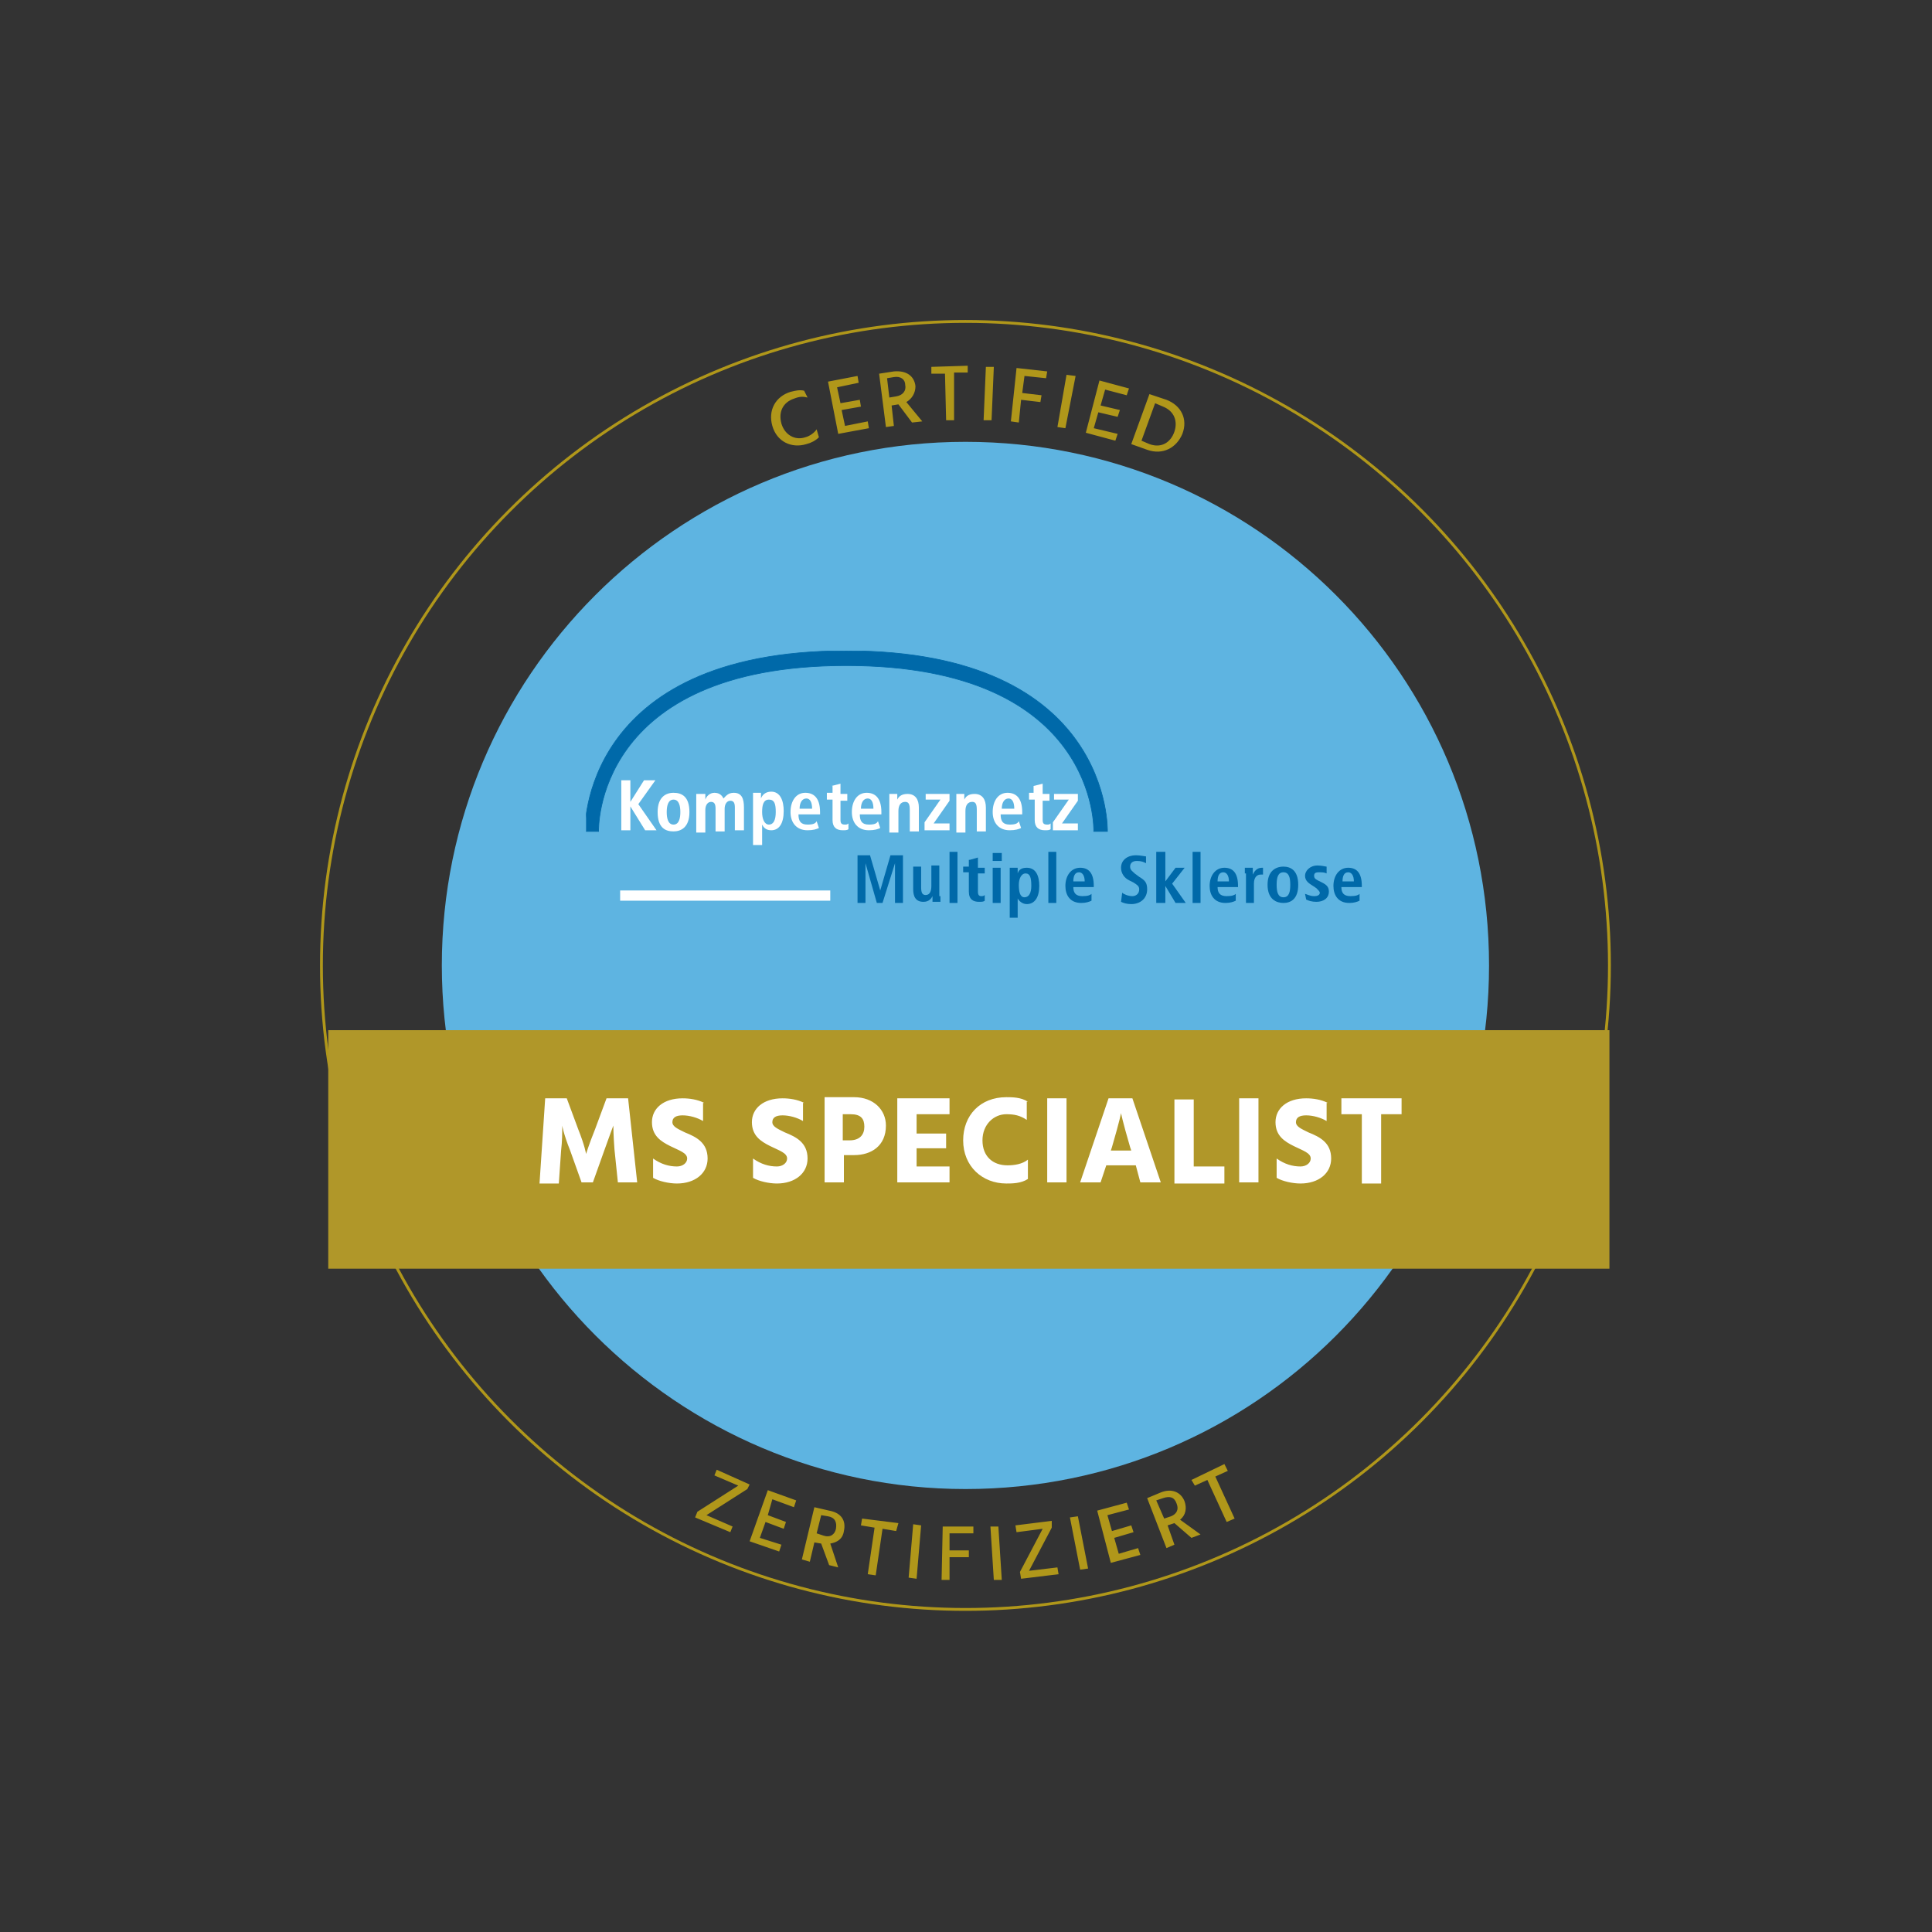 <?xml version="1.0" encoding="utf-8"?>
<!-- Generator: Adobe Illustrator 27.8.0, SVG Export Plug-In . SVG Version: 6.00 Build 0)  -->
<!DOCTYPE svg PUBLIC "-//W3C//DTD SVG 1.1//EN" "http://www.w3.org/Graphics/SVG/1.1/DTD/svg11.dtd">
<svg version="1.1" id="Ebene_1" xmlns:x="http://ns.adobe.com/Extensibility/1.0/" xmlns:i="http://ns.adobe.com/AdobeIllustrator/10.0/" xmlns:graph="http://ns.adobe.com/Graphs/1.0/"
	 xmlns="http://www.w3.org/2000/svg" xmlns:xlink="http://www.w3.org/1999/xlink" x="0px" y="0px" viewBox="0 0 170.1 170.1"
	 style="enable-background:new 0 0 170.1 170.1;" xml:space="preserve">
<rect x="0" y="0" width="170.1" height="170.1" fill="#333333" stroke="none"/>
<style type="text/css">
	.st0{fill:none;stroke:#B0971A;stroke-width:0.25;}
	.st1{fill:#5EB4E1;}
	.st2{fill:#B0971A;}
	.st3{fill:#FFFFFF;}
	.st4{clip-path:url(#SVGID_00000176027631523656992180000000014329816171194795_);fill:#FFFFFF;}
	.st5{clip-path:url(#SVGID_00000176027631523656992180000000014329816171194795_);fill:#0069A9;}
	
		.st6{clip-path:url(#SVGID_00000176027631523656992180000000014329816171194795_);fill:none;stroke:#0069A9;stroke-width:6.000000e-02;}
	.st7{fill:#B09729;}
</style>
<circle class="st0" cx="85" cy="85" r="56.7"/>
<path class="st1" d="M85,131.1c25.5,0,46.1-20.6,46.1-46.1S110.5,38.9,85,38.9S38.9,59.6,38.9,85S59.6,131.1,85,131.1"/>
<path class="st2" d="M65.8,131.1l-3.6,2.3l2.3,1l-0.2,0.5l-3.1-1.3l0.2-0.5l3.6-2.3l-2.1-0.9l0.2-0.5l2.9,1.3L65.8,131.1z
	 M66.9,135.4l0.5-1.4l1.6,0.6l0.2-0.6l-1.6-0.6L68,132l1.9,0.7l0.2-0.6l-2.5-0.9l-1.6,4.5l2.6,0.9l0.2-0.6L66.9,135.4z M73,137.8
	l0.8,0.2l-0.7-2.1c0.6-0.1,1.1-0.4,1.2-1.1c0.2-0.9-0.2-1.6-1.3-1.8l-1.3-0.3l-1.1,4.6l0.7,0.2l0.4-1.7l0.6,0.1L73,137.8z
	 M72.3,133.4l0.6,0.1c0.6,0.1,0.8,0.5,0.7,1.1c-0.1,0.5-0.5,0.8-1.1,0.6l-0.6-0.2L72.3,133.4z M79.1,134.1l-3.2-0.4l-0.1,0.6
	l1.2,0.2l-0.6,4.1l0.7,0.1l0.6-4.1l1.2,0.2L79.1,134.1z M80,138.9l0.7,0.1l0.4-4.7l-0.7-0.1L80,138.9z M85.7,135l0-0.6l-2.7,0
	l-0.1,4.7l0.7,0l0-2l1.7,0l0-0.6l-1.7,0l0-1.5L85.7,135z M87.5,139.1l0.7,0l-0.3-4.7l-0.7,0L87.5,139.1z M92.6,133.9l-3.2,0.4
	l0.1,0.6l2.3-0.3l-2,3.8l0.1,0.6l3.3-0.4l-0.1-0.6l-2.5,0.3l2-3.8L92.6,133.9z M95.1,138.2l0.7-0.1l-0.9-4.6l-0.7,0.1L95.1,138.2z
	 M98.5,136.8l-0.4-1.4l1.7-0.5l-0.2-0.6l-1.7,0.5l-0.4-1.4l1.9-0.5l-0.2-0.6l-2.6,0.7l1.2,4.6l2.6-0.7l-0.2-0.6L98.5,136.8z
	 M104.9,135.4l0.8-0.3l-1.8-1.3c0.5-0.4,0.6-1,0.4-1.6c-0.3-0.8-1.1-1.2-2.1-0.8l-1.2,0.5l1.7,4.4l0.7-0.3l-0.6-1.7l0.6-0.2
	L104.9,135.4z M101.8,132.1l0.6-0.2c0.6-0.2,1-0.1,1.2,0.5c0.2,0.5,0,0.9-0.5,1.1l-0.6,0.2L101.8,132.1z M107.8,128.9l-2.9,1.4
	l0.3,0.5l1.1-0.5l1.7,3.7l0.7-0.3l-1.7-3.7l1.1-0.5L107.8,128.9z"/>
<polygon class="st3" points="54.7,68.7 55.5,68.7 55.5,70.6 55.5,70.6 56.7,68.7 57.7,68.7 56.2,70.8 57.8,73.1 56.8,73.1 55.5,71 
	55.5,71 55.5,73.1 54.7,73.1 "/>
<g>
	<defs>
		<rect id="SVGID_1_" x="51.6" y="57.3" width="68.3" height="23.5"/>
	</defs>
	<clipPath id="SVGID_00000051360737906670516970000001455916985123850675_">
		<use xlink:href="#SVGID_1_"  style="overflow:visible;"/>
	</clipPath>
	<path style="clip-path:url(#SVGID_00000051360737906670516970000001455916985123850675_);fill:#FFFFFF;" d="M59.3,69.8
		c0.7,0,1.4,0.3,1.4,1.7c0,1.4-0.8,1.7-1.4,1.7c-0.7,0-1.4-0.3-1.4-1.7C57.9,70.2,58.6,69.8,59.3,69.8 M59.3,72.6
		c0.5,0,0.6-0.6,0.6-1.1s-0.1-1.1-0.6-1.1c-0.5,0-0.6,0.6-0.6,1.1S58.8,72.6,59.3,72.6"/>
	<path style="clip-path:url(#SVGID_00000051360737906670516970000001455916985123850675_);fill:#FFFFFF;" d="M61.3,70.4
		c0-0.2,0-0.4,0-0.5h0.8c0,0.2,0,0.3,0,0.5h0c0.1-0.3,0.4-0.6,0.8-0.6c0.5,0,0.7,0.3,0.8,0.5c0.2-0.2,0.4-0.5,0.9-0.5
		c0.7,0,0.9,0.5,0.9,1.3v2h-0.8v-2c0-0.4-0.1-0.6-0.4-0.6c-0.3,0-0.5,0.3-0.5,0.7v2h-0.8v-2c0-0.4-0.1-0.6-0.4-0.6
		c-0.3,0-0.5,0.3-0.5,0.7v2h-0.8V70.4z"/>
	<path style="clip-path:url(#SVGID_00000051360737906670516970000001455916985123850675_);fill:#FFFFFF;" d="M66.3,70.4
		c0-0.2,0-0.4,0-0.6H67c0,0.1,0,0.3,0,0.5h0c0.1-0.3,0.4-0.6,0.9-0.6c0.8,0,1.1,0.8,1.1,1.7c0,1.1-0.4,1.7-1.1,1.7
		c-0.5,0-0.7-0.3-0.8-0.5h0v1.8h-0.8V70.4z M67.7,72.6c0.4,0,0.6-0.4,0.6-1.1c0-0.7-0.1-1.1-0.6-1.1c-0.5,0-0.6,0.5-0.6,1.1
		C67.1,72.1,67.3,72.6,67.7,72.6"/>
	<path style="clip-path:url(#SVGID_00000051360737906670516970000001455916985123850675_);fill:#FFFFFF;" d="M72.1,72.9
		c-0.2,0.1-0.5,0.2-1,0.2c-1,0-1.5-0.7-1.5-1.6c0-1,0.5-1.7,1.3-1.7c0.7,0,1.3,0.4,1.3,1.7v0.2h-1.9c0,0.6,0.2,0.9,0.8,0.9
		c0.5,0,0.7-0.1,0.8-0.3L72.1,72.9z M71.5,71.2c0-0.6-0.2-0.9-0.5-0.9c-0.4,0-0.6,0.4-0.6,0.9H71.5z"/>
	<path style="clip-path:url(#SVGID_00000051360737906670516970000001455916985123850675_);fill:#FFFFFF;" d="M73.2,69.2l0.8-0.2v0.9
		h0.6v0.6h-0.6v1.7c0,0.3,0.1,0.4,0.4,0.4c0.1,0,0.2,0,0.3-0.1V73c-0.1,0.1-0.3,0.1-0.5,0.1c-0.6,0-0.9-0.3-0.9-0.9v-1.8h-0.5v-0.6
		h0.5V69.2z"/>
	<path style="clip-path:url(#SVGID_00000051360737906670516970000001455916985123850675_);fill:#FFFFFF;" d="M77.5,72.9
		c-0.2,0.1-0.5,0.2-1,0.2c-1,0-1.5-0.7-1.5-1.6c0-1,0.5-1.7,1.3-1.7c0.7,0,1.3,0.4,1.3,1.7v0.2h-1.9c0,0.6,0.2,0.9,0.8,0.9
		c0.5,0,0.7-0.1,0.8-0.3L77.5,72.9z M76.9,71.2c0-0.6-0.2-0.9-0.5-0.9c-0.4,0-0.6,0.4-0.6,0.9H76.9z"/>
	<path style="clip-path:url(#SVGID_00000051360737906670516970000001455916985123850675_);fill:#FFFFFF;" d="M78.3,70.4
		c0-0.2,0-0.4,0-0.5H79c0,0.2,0,0.3,0,0.5h0h0c0.1-0.2,0.3-0.5,0.9-0.5c0.7,0,1,0.5,1,1.2v2.1h-0.8v-1.9c0-0.5-0.1-0.7-0.4-0.7
		c-0.4,0-0.6,0.3-0.6,0.8v1.9h-0.8V70.4z"/>
	<polygon style="clip-path:url(#SVGID_00000051360737906670516970000001455916985123850675_);fill:#FFFFFF;" points="81.4,72.4 
		82.8,70.4 81.5,70.4 81.5,69.9 83.6,69.9 83.6,70.5 82.2,72.5 83.6,72.5 83.6,73.1 81.4,73.1 	"/>
	<path style="clip-path:url(#SVGID_00000051360737906670516970000001455916985123850675_);fill:#FFFFFF;" d="M84.2,70.4
		c0-0.2,0-0.4,0-0.5h0.7c0,0.2,0,0.3,0,0.5h0h0c0.1-0.2,0.3-0.5,0.9-0.5c0.7,0,1,0.5,1,1.2v2.1H86v-1.9c0-0.5-0.1-0.7-0.4-0.7
		c-0.4,0-0.6,0.3-0.6,0.8v1.9h-0.8V70.4z"/>
	<path style="clip-path:url(#SVGID_00000051360737906670516970000001455916985123850675_);fill:#FFFFFF;" d="M89.9,72.9
		c-0.2,0.1-0.5,0.2-1,0.2c-1,0-1.5-0.7-1.5-1.6c0-1,0.5-1.7,1.3-1.7c0.7,0,1.3,0.4,1.3,1.7v0.2h-1.9c0,0.6,0.2,0.9,0.8,0.9
		c0.5,0,0.7-0.1,0.8-0.3L89.9,72.9z M89.3,71.2c0-0.6-0.2-0.9-0.5-0.9c-0.4,0-0.6,0.4-0.6,0.9H89.3z"/>
	<path style="clip-path:url(#SVGID_00000051360737906670516970000001455916985123850675_);fill:#FFFFFF;" d="M91,69.2l0.8-0.2v0.9
		h0.6v0.6h-0.6v1.7c0,0.3,0.1,0.4,0.4,0.4c0.1,0,0.2,0,0.3-0.1V73c-0.1,0.1-0.3,0.1-0.5,0.1c-0.6,0-0.9-0.3-0.9-0.9v-1.8h-0.5v-0.6
		H91V69.2z"/>
	<polygon style="clip-path:url(#SVGID_00000051360737906670516970000001455916985123850675_);fill:#FFFFFF;" points="92.7,72.4 
		94.1,70.4 92.8,70.4 92.8,69.9 94.9,69.9 94.9,70.5 93.5,72.5 94.9,72.5 94.9,73.1 92.7,73.1 	"/>
	<polygon style="clip-path:url(#SVGID_00000051360737906670516970000001455916985123850675_);fill:#0069A9;" points="78.8,76 
		78.8,76 77.7,79.5 77.2,79.5 76.2,76 76.2,76 76.2,79.5 75.5,79.5 75.5,75.3 76.6,75.3 77.5,78.4 77.5,78.4 78.4,75.3 79.5,75.3 
		79.5,79.5 78.8,79.5 	"/>
	<path style="clip-path:url(#SVGID_00000051360737906670516970000001455916985123850675_);fill:#0069A9;" d="M82.8,78.9
		c0,0.2,0,0.4,0,0.5h-0.7c0-0.2,0-0.3,0-0.5l0,0l0,0c-0.1,0.2-0.3,0.5-0.8,0.5c-0.7,0-0.9-0.5-0.9-1.1v-2h0.7v1.8
		c0,0.5,0.1,0.7,0.4,0.7c0.4,0,0.5-0.4,0.5-0.8v-1.8h0.7V78.9z"/>
	
		<rect x="83.6" y="75" style="clip-path:url(#SVGID_00000051360737906670516970000001455916985123850675_);fill:#0069A9;" width="0.7" height="4.5"/>
	<path style="clip-path:url(#SVGID_00000051360737906670516970000001455916985123850675_);fill:#0069A9;" d="M85.4,75.7l0.7-0.2v0.9
		h0.6v0.5h-0.6v1.6c0,0.3,0.1,0.4,0.3,0.4c0.1,0,0.2,0,0.3-0.1v0.5c-0.1,0.1-0.3,0.1-0.5,0.1c-0.5,0-0.9-0.2-0.9-0.9v-1.7h-0.5v-0.5
		h0.5V75.7z"/>
	<path style="clip-path:url(#SVGID_00000051360737906670516970000001455916985123850675_);fill:#0069A9;" d="M87.4,75.1h0.8v0.7
		h-0.8V75.1z M87.4,76.4h0.7v3.1h-0.7V76.4z"/>
	<path style="clip-path:url(#SVGID_00000051360737906670516970000001455916985123850675_);fill:#0069A9;" d="M88.9,76.9
		c0-0.2,0-0.4,0-0.5h0.7c0,0.1,0,0.3,0,0.5h0c0.1-0.3,0.3-0.5,0.8-0.5c0.8,0,1.1,0.7,1.1,1.6c0,1-0.4,1.6-1.1,1.6
		c-0.4,0-0.7-0.3-0.8-0.5h0v1.7h-0.7V76.9z M90.2,79c0.4,0,0.6-0.4,0.6-1c0-0.7-0.1-1.1-0.5-1.1c-0.4,0-0.6,0.5-0.6,1
		C89.7,78.5,89.8,79,90.2,79"/>
	
		<rect x="92.3" y="75" style="clip-path:url(#SVGID_00000051360737906670516970000001455916985123850675_);fill:#0069A9;" width="0.7" height="4.5"/>
	<path style="clip-path:url(#SVGID_00000051360737906670516970000001455916985123850675_);fill:#0069A9;" d="M96.1,79.3
		c-0.2,0.1-0.5,0.2-0.9,0.2c-1,0-1.4-0.7-1.4-1.5c0-0.9,0.5-1.6,1.3-1.6c0.7,0,1.2,0.4,1.2,1.6v0.1h-1.8c0,0.5,0.2,0.8,0.8,0.8
		c0.5,0,0.7-0.1,0.8-0.2L96.1,79.3z M95.5,77.6c0-0.5-0.2-0.8-0.5-0.8c-0.4,0-0.5,0.4-0.5,0.8H95.5z"/>
	<path style="clip-path:url(#SVGID_00000051360737906670516970000001455916985123850675_);fill:#0069A9;" d="M98.8,78.6
		c0.1,0.1,0.5,0.3,0.9,0.3c0.3,0,0.6-0.2,0.6-0.6c0-0.3-0.2-0.4-0.5-0.6l-0.4-0.2c-0.4-0.2-0.7-0.6-0.7-1.1c0-0.7,0.6-1.1,1.3-1.1
		c0.4,0,0.8,0.1,0.9,0.1l0,0.6c-0.2-0.1-0.4-0.2-0.8-0.2c-0.4,0-0.6,0.2-0.6,0.5c0,0.3,0.2,0.4,0.4,0.6l0.4,0.3
		c0.5,0.3,0.7,0.5,0.7,1.1c0,0.8-0.6,1.3-1.4,1.3c-0.4,0-0.7-0.1-0.9-0.2L98.8,78.6z"/>
	<polygon style="clip-path:url(#SVGID_00000051360737906670516970000001455916985123850675_);fill:#0069A9;" points="101.8,75 
		102.6,75 102.6,77.6 102.6,77.6 103.5,76.4 104.3,76.4 103.2,77.8 104.4,79.5 103.5,79.5 102.6,78 102.6,78 102.6,79.5 101.8,79.5 
			"/>
	
		<rect x="105" y="75" style="clip-path:url(#SVGID_00000051360737906670516970000001455916985123850675_);fill:#0069A9;" width="0.7" height="4.5"/>
	<path style="clip-path:url(#SVGID_00000051360737906670516970000001455916985123850675_);fill:#0069A9;" d="M108.8,79.3
		c-0.2,0.1-0.5,0.2-0.9,0.2c-1,0-1.4-0.7-1.4-1.5c0-0.9,0.5-1.6,1.3-1.6c0.7,0,1.2,0.4,1.2,1.6v0.1h-1.8c0,0.5,0.2,0.8,0.8,0.8
		c0.5,0,0.7-0.1,0.8-0.2L108.8,79.3z M108.2,77.6c0-0.5-0.2-0.8-0.5-0.8c-0.4,0-0.5,0.4-0.5,0.8H108.2z"/>
	<path style="clip-path:url(#SVGID_00000051360737906670516970000001455916985123850675_);fill:#0069A9;" d="M109.6,76.9
		c0-0.2,0-0.4,0-0.5h0.7c0,0.2,0,0.4,0,0.6h0c0.1-0.2,0.3-0.6,0.8-0.6c0,0,0.1,0,0.1,0V77c-0.1,0-0.1,0-0.2,0
		c-0.3,0-0.6,0.2-0.6,0.8v1.7h-0.7V76.9z"/>
	<path style="clip-path:url(#SVGID_00000051360737906670516970000001455916985123850675_);fill:#0069A9;" d="M113,76.3
		c0.6,0,1.3,0.3,1.3,1.6c0,1.3-0.7,1.6-1.3,1.6c-0.6,0-1.4-0.3-1.4-1.6C111.6,76.7,112.3,76.3,113,76.3 M113,79
		c0.5,0,0.6-0.5,0.6-1.1s-0.1-1.1-0.6-1.1c-0.5,0-0.6,0.5-0.6,1.1S112.5,79,113,79"/>
	<path style="clip-path:url(#SVGID_00000051360737906670516970000001455916985123850675_);fill:#0069A9;" d="M114.9,78.7
		c0.1,0,0.4,0.2,0.8,0.2c0.3,0,0.5-0.1,0.5-0.3c0-0.1-0.1-0.2-0.3-0.4l-0.3-0.2c-0.3-0.2-0.7-0.4-0.7-0.9c0-0.4,0.4-0.9,1.1-0.9
		c0.4,0,0.7,0.1,0.8,0.1l0,0.6c-0.2-0.1-0.4-0.1-0.7-0.1c-0.3,0-0.4,0.1-0.4,0.3c0,0.2,0.1,0.3,0.3,0.4l0.4,0.2
		c0.4,0.2,0.6,0.4,0.6,0.8c0,0.6-0.5,0.9-1.1,0.9c-0.4,0-0.7-0.1-0.9-0.2L114.9,78.7z"/>
	<path style="clip-path:url(#SVGID_00000051360737906670516970000001455916985123850675_);fill:#0069A9;" d="M119.7,79.3
		c-0.2,0.1-0.5,0.2-0.9,0.2c-1,0-1.4-0.7-1.4-1.5c0-0.9,0.5-1.6,1.3-1.6c0.7,0,1.2,0.4,1.2,1.6v0.1h-1.8c0,0.5,0.2,0.8,0.8,0.8
		c0.5,0,0.7-0.1,0.8-0.2L119.7,79.3z M119.2,77.6c0-0.5-0.2-0.8-0.5-0.8c-0.4,0-0.5,0.4-0.5,0.8H119.2z"/>
	
		<rect x="54.6" y="78.4" style="clip-path:url(#SVGID_00000051360737906670516970000001455916985123850675_);fill:#FFFFFF;" width="18.5" height="0.9"/>
	<path style="clip-path:url(#SVGID_00000051360737906670516970000001455916985123850675_);fill:#0069A9;" d="M97.5,73.2
		c0,0,0.5-15.9-23-15.9s-23,15.9-23,15.9h1.2c0,0-0.5-14.6,21.8-14.6c22.3,0,21.8,14.6,21.8,14.6H97.5z"/>
	
		<path style="clip-path:url(#SVGID_00000051360737906670516970000001455916985123850675_);fill:none;stroke:#0069A9;stroke-width:6.000000e-02;" d="
		M97.5,73.2c0,0,0.5-15.9-23-15.9s-23,15.9-23,15.9h1.2c0,0-0.5-14.6,21.8-14.6c22.3,0,21.8,14.6,21.8,14.6H97.5z"/>
</g>
<rect x="28.9" y="90.7" class="st7" width="112.8" height="21"/>
<path class="st3" d="M48,96.7h1.9l1,2.7c0.6,1.5,0.7,2.2,0.7,2.2s0.2-0.7,0.8-2.2l1-2.7h1.9l0.8,7.4h-1.7l-0.3-2.9
	C54,99.9,54,99.1,54,99.1s-0.3,0.8-0.8,2.2l-1,2.8h-1l-1-2.8c-0.6-1.5-0.7-2.2-0.7-2.2c0,0.6,0,1.4-0.1,2.2l-0.2,2.9h-1.7L48,96.7z
	 M62,97.1c-0.6-0.3-1.3-0.4-1.9-0.4c-1.7,0-2.7,0.9-2.7,2.1c0,1.2,0.8,1.7,1.6,2.1c0.8,0.4,1.5,0.6,1.5,1.1c0,0.4-0.4,0.7-0.9,0.7
	c-0.7,0-1.4-0.2-2.1-0.7v1.7c0.5,0.3,1.4,0.5,2.1,0.5c1.6,0,2.7-0.9,2.7-2.2c0-1.4-1-1.9-2-2.3c-0.6-0.3-1.1-0.5-1.1-0.9
	c0-0.4,0.3-0.6,0.9-0.6c0.6,0,1.3,0.2,1.8,0.5V97.1z M70.8,97.1c-0.6-0.3-1.3-0.4-1.9-0.4c-1.7,0-2.7,0.9-2.7,2.1
	c0,1.2,0.8,1.7,1.6,2.1c0.8,0.4,1.5,0.6,1.5,1.1c0,0.4-0.4,0.7-0.9,0.7c-0.7,0-1.4-0.2-2.1-0.7v1.7c0.5,0.3,1.4,0.5,2.1,0.5
	c1.6,0,2.7-0.9,2.7-2.2c0-1.4-1-1.9-2-2.3c-0.6-0.3-1.1-0.5-1.1-0.9c0-0.4,0.3-0.6,0.9-0.6c0.6,0,1.3,0.2,1.8,0.5V97.1z M72.6,96.7
	v7.4h1.7v-2.4h0.9c1.5,0,2.8-0.8,2.8-2.6c0-1.4-1.1-2.5-2.8-2.5H72.6z M74.2,100.4v-2.3h0.7c0.9,0,1.2,0.4,1.2,1.1
	c0,0.7-0.4,1.2-1.3,1.2H74.2z M80.7,102.8v-1.7h2.6v-1.3h-2.6v-1.7h2.9v-1.4H79v7.4h4.6v-1.4H80.7z M90.5,97
	c-0.6-0.4-1.4-0.4-1.9-0.4c-2.3,0-3.8,1.6-3.8,3.8c0,2.3,1.7,3.8,3.8,3.8c0.5,0,1.3,0,1.9-0.4v-1.7c-0.5,0.4-1.2,0.5-1.8,0.5
	c-1.3,0-2.2-0.8-2.2-2.2c0-1.4,1-2.3,2.1-2.3c0.7,0,1.2,0.1,1.8,0.5V97z M92.2,104.1h1.7v-7.4h-1.7V104.1z M100.4,104.1h1.8
	l-2.5-7.4h-2.1l-2.5,7.4h1.8l0.5-1.5h2.6L100.4,104.1z M97.8,101.3l0.1-0.3c0.7-2.4,0.8-3,0.8-3s0.1,0.6,0.8,3l0.1,0.3H97.8z
	 M105.1,102.7v-5.9h-1.7v7.4h4.4v-1.5H105.1z M109.1,104.1h1.7v-7.4h-1.7V104.1z M116.9,97.1c-0.6-0.3-1.3-0.4-1.9-0.4
	c-1.7,0-2.7,0.9-2.7,2.1c0,1.2,0.8,1.7,1.6,2.1c0.8,0.4,1.5,0.6,1.5,1.1c0,0.4-0.4,0.7-0.9,0.7c-0.7,0-1.4-0.2-2.1-0.7v1.7
	c0.5,0.3,1.4,0.5,2.1,0.5c1.6,0,2.7-0.9,2.7-2.2c0-1.4-1-1.9-2-2.3c-0.6-0.3-1.1-0.5-1.1-0.9c0-0.4,0.3-0.6,0.9-0.6
	c0.6,0,1.3,0.2,1.8,0.5V97.1z M123.4,96.7h-5.3v1.4h1.8v6.1h1.7v-6.1h1.8V96.7z"/>
<path class="st2" d="M71.1,35c-0.4-0.1-0.7-0.1-1.2,0.1c-0.9,0.3-1.4,1.1-1.1,2.2c0.3,1,1.2,1.5,2.1,1.2c0.4-0.1,0.8-0.4,1-0.7
	l0.2,0.7c-0.3,0.3-0.7,0.5-1.1,0.6c-1.3,0.4-2.6-0.2-3-1.6c-0.4-1.4,0.3-2.6,1.6-3c0.4-0.1,0.8-0.2,1.2-0.1L71.1,35z M74.4,37.5
	l-0.3-1.4l1.7-0.3l-0.1-0.6L74,35.5l-0.3-1.4l1.9-0.4l-0.1-0.6l-2.6,0.5l0.9,4.6l2.7-0.5l-0.1-0.6L74.4,37.5z M80.3,37.2l0.9-0.1
	l-1.4-1.7c0.5-0.3,0.8-0.8,0.8-1.4c-0.1-0.9-0.8-1.4-1.9-1.3l-1.3,0.2l0.6,4.7l0.7-0.1l-0.2-1.8l0.6-0.1L80.3,37.2z M78.1,33.3
	l0.6-0.1c0.6-0.1,1,0.2,1,0.7c0.1,0.5-0.2,0.9-0.8,1L78.3,35L78.1,33.3z M85.2,32.2L82,32.3l0,0.6l1.2,0l0.1,4.1l0.7,0L84,32.8
	l1.2,0L85.2,32.2z M86.6,37l0.7,0l0.2-4.7l-0.7,0L86.6,37z M92.1,33.3l0.1-0.6l-2.7-0.3L89,37.1l0.7,0.1l0.2-2l1.7,0.2l0.1-0.6
	L90,34.6l0.2-1.5L92.1,33.3z M93.1,37.6l0.7,0.1l0.9-4.6L93.9,33L93.1,37.6z M96.3,37.7l0.4-1.4l1.7,0.4l0.2-0.6l-1.7-0.4l0.4-1.4
	l1.9,0.5l0.2-0.6l-2.6-0.7l-1.2,4.6l2.6,0.7l0.2-0.6L96.3,37.7z M101.2,34.7l-1.6,4.4l1.4,0.5c1.4,0.5,2.6-0.2,3.1-1.4
	c0.5-1.3-0.1-2.5-1.4-3L101.2,34.7z M100.5,38.8l1.2-3.3l0.7,0.3c1,0.4,1.3,1.3,1,2.2c-0.3,0.9-1.1,1.5-2.2,1.1L100.5,38.8z"/>
</svg>
